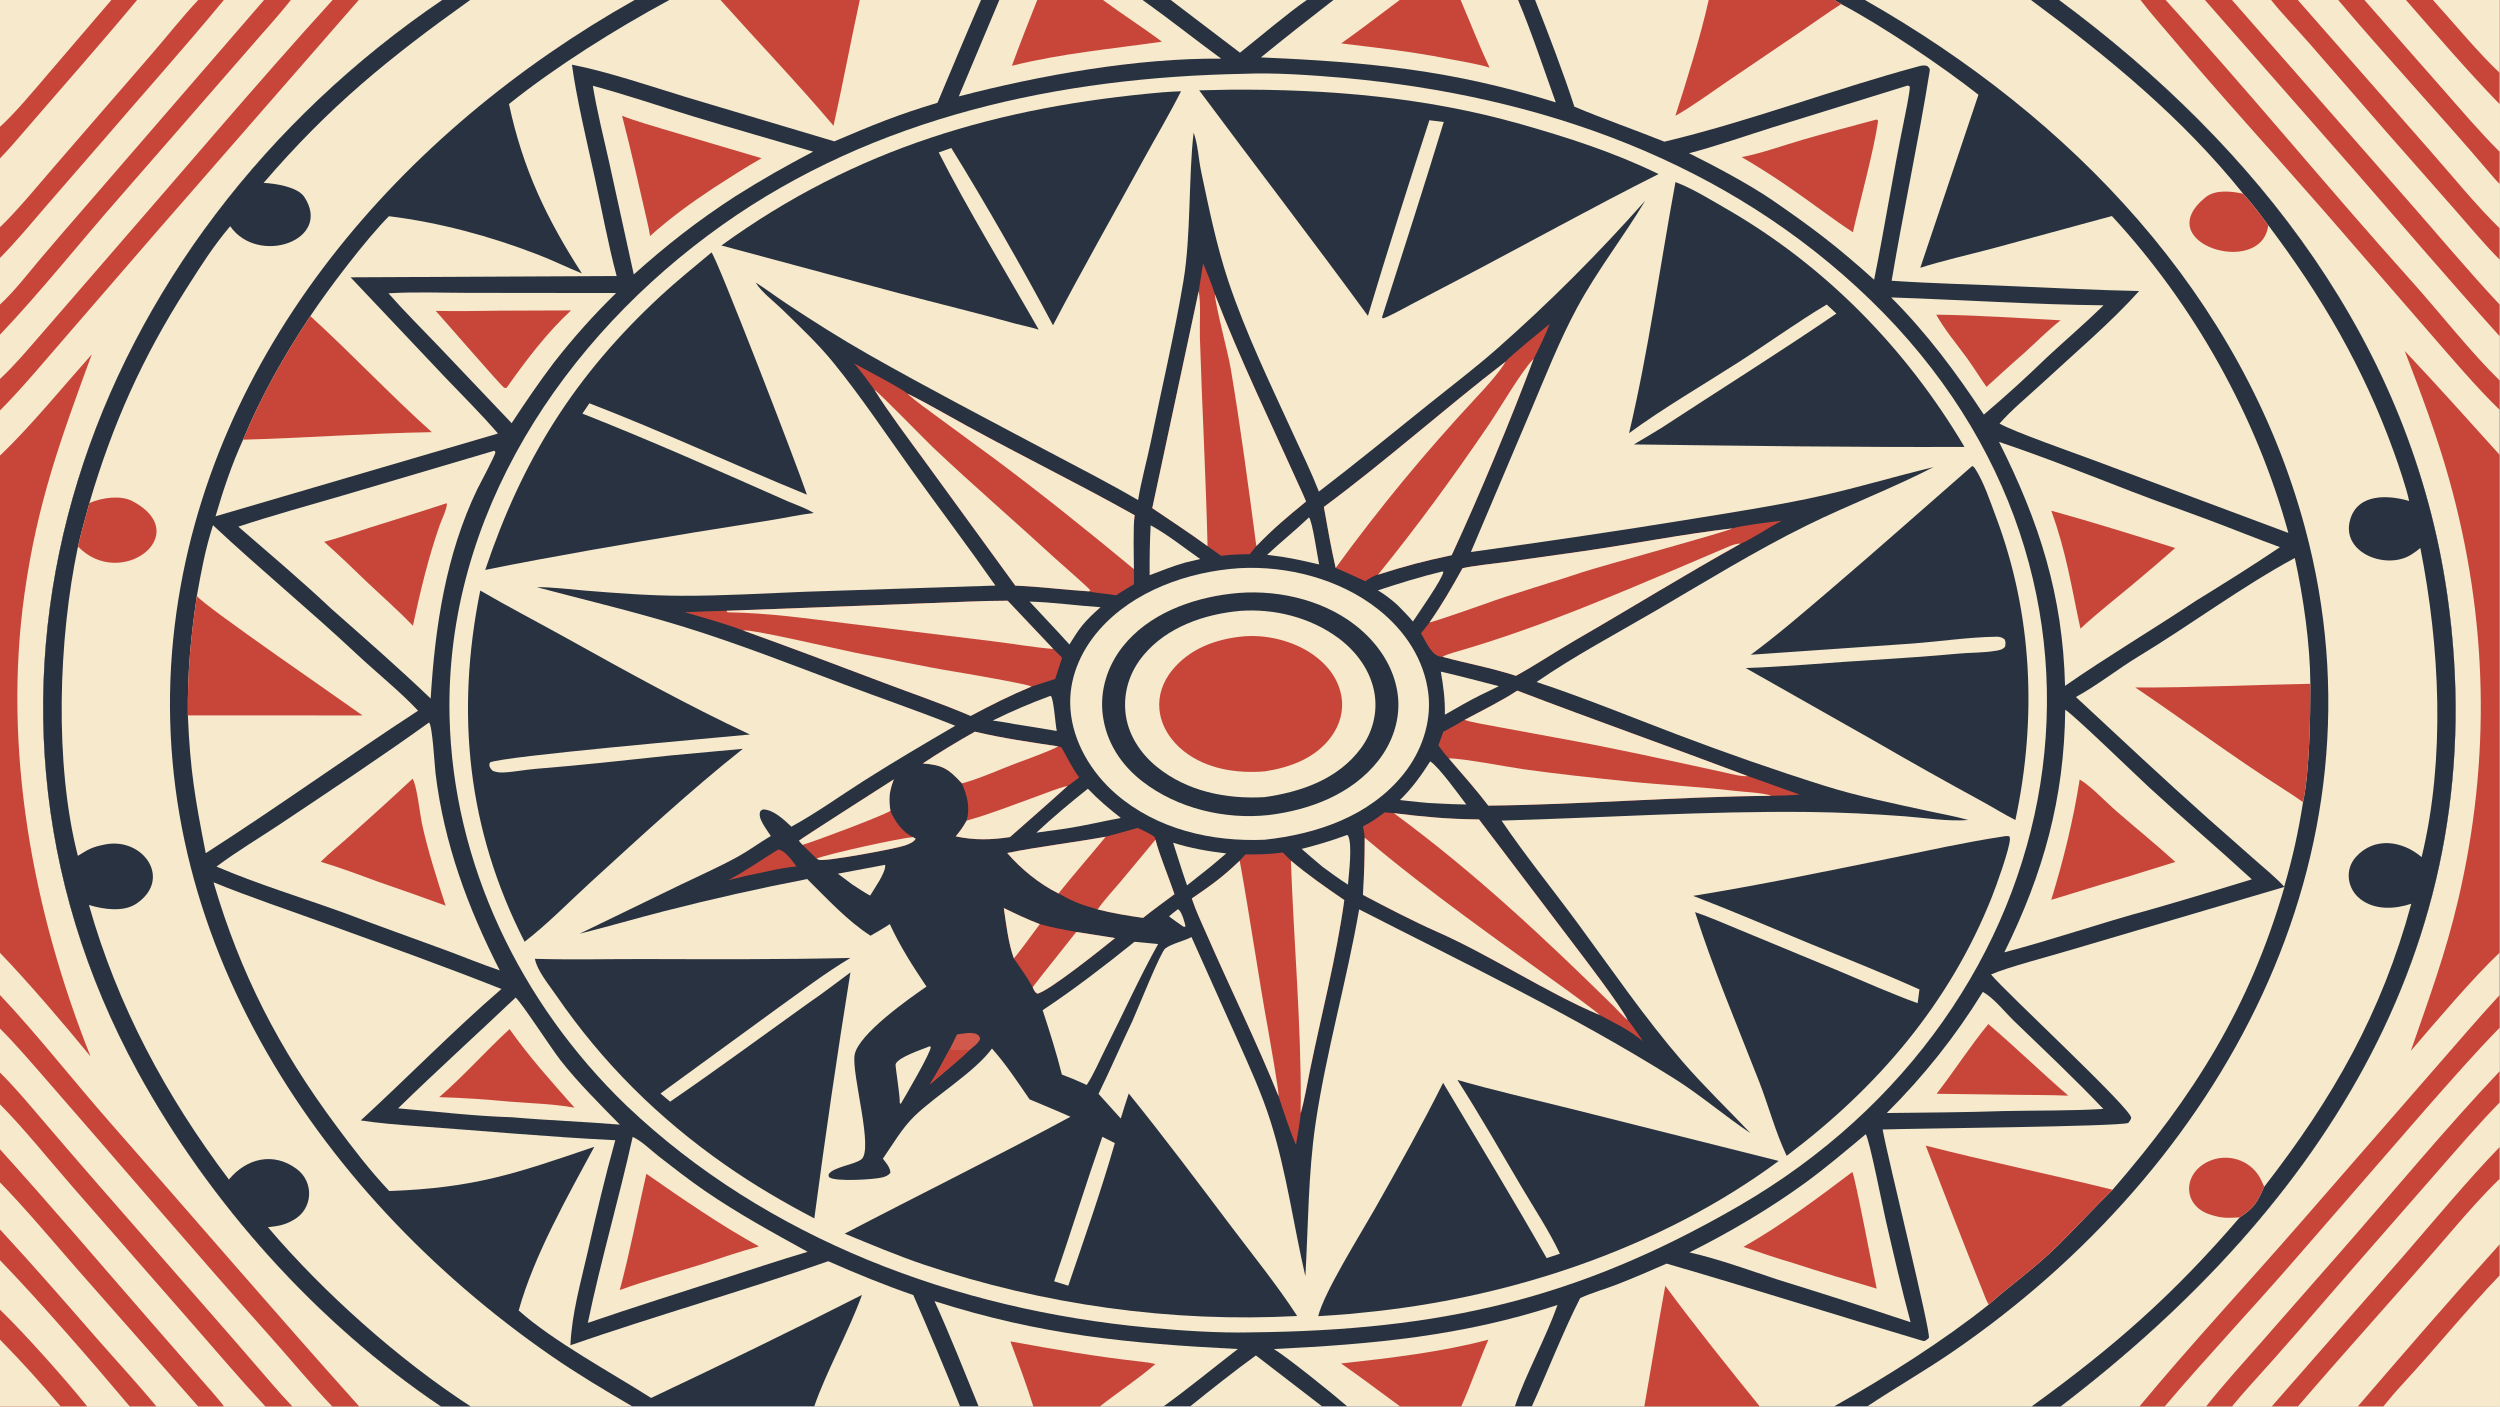 <?xml version="1.0" encoding="UTF-8"?> <svg xmlns="http://www.w3.org/2000/svg" xmlns:xlink="http://www.w3.org/1999/xlink" width="3839" height="2160" viewBox="0 0 3839 2160"><path fill="#293240" transform="matrix(2.109 0 0 2.109 6.10352e-05 0)" d="M0 0L81.093 0L99.808 0L144.33 0L162.986 0L192.256 0L211.778 0L242.158 0L261.223 0L322.074 0L342.33 0L462.064 0L487.342 0L524.597 0L626.014 0L714.315 0L727.62 0L755.232 0L803.1 0L831.945 0L852.43 0L951.5 0L970.893 0L1019.14 0L1063.5 0L1105.33 0L1117.73 0L1244.13 0L1335.58 0L1357.87 0L1478.78 0L1499.17 0L1558.54 0L1576.84 0L1605.43 0L1625.14 0L1653.61 0L1673.08 0L1702.48 0L1721.58 0L1751.81 0L1771.49 0L1820 0L1820 52.982L1820 75.809L1820 110.473L1820 133.953L1820 166.163L1820 188.976L1820 221.714L1820 244.769L1820 276.983L1820 298.364L1820 331.158L1820 693.685L1820 724.577L1820 748.343L1820 780.031L1820 802.783L1820 835.206L1820 858.391L1820 906.081L1820 928.673L1820 1024L1735.38 1024L1716.79 1024L1673.18 1024L1654.13 1024L1625.2 1024L1606.36 1024L1576.22 1024L1557.79 1024L1500.35 1024L1479.35 1024L1359.57 1024L1335.42 1024L1281.28 1024L1197.26 1024L1115.36 1024L1103.02 1024L1063.98 1024L1019.39 1024L980.955 1024L962.636 1024L866.61 1024L847.156 1024L800.874 1024L752.362 1024L712.516 1024L699.029 1024L592.857 1024L460.355 1024L342.626 1024L321.072 1024L261.505 1024L241.869 1024L212.8 1024L193.158 1024L163.055 1024L144.235 1024L113.824 1024L94.403 1024L63.471 1024L44.169 1024L0 1024L0 975.425L0 953.627L0 917.58L0 895.2L0 860.905L0 836.862L0 804.068L0 780.981L0 748.919L0 724.495L0 693.77L0 331.728L0 298.852L0 275.928L0 243.675L0 221.719L0 187.816L0 165.426L0 115.286L0 92.295L0 0Z"></path><path fill="#F6E9CC" transform="matrix(2.109 0 0 2.109 6.10352e-05 0)" d="M1499.17 0L1558.54 0L1576.84 0L1605.43 0L1625.14 0L1653.61 0L1673.08 0L1702.48 0L1721.58 0L1751.81 0L1771.49 0L1820 0L1820 52.982L1820 75.809L1820 110.473L1820 133.953L1820 166.163L1820 188.976L1820 221.714L1820 244.769L1820 276.983L1820 298.364L1820 331.158L1820 693.685L1820 724.577L1820 748.343L1820 780.031L1820 802.783L1820 835.206L1820 858.391L1820 906.081L1820 928.673L1820 1024L1735.38 1024L1716.79 1024L1673.18 1024L1654.13 1024L1625.2 1024L1606.36 1024L1576.22 1024L1557.79 1024L1500.35 1024C1691.92 877.913 1817.63 682.715 1781.93 433.341C1755.81 250.922 1644.06 107.217 1499.17 0Z"></path><path fill="#F6E9CC" transform="matrix(2.109 0 0 2.109 6.10352e-05 0)" d="M1576.84 0L1605.43 0L1625.14 0L1653.61 0L1673.08 0L1702.48 0L1721.58 0L1751.81 0L1771.49 0L1820 0L1820 52.982L1820 75.809L1820 110.473L1820 133.953L1820 166.163L1820 188.976L1820 221.714L1820 244.769L1820 276.983C1798.56 256.079 1776.08 227.178 1755.66 204.454C1695.5 137.498 1637.33 66.422 1576.84 0Z"></path><path fill="#F6E9CC" transform="matrix(2.109 0 0 2.109 6.10352e-05 0)" d="M1673.08 0L1702.48 0L1721.58 0L1751.81 0L1771.49 0L1820 0L1820 52.982L1820 75.809L1820 110.473L1820 133.953L1820 166.163C1804.01 150.82 1783.82 126.088 1768.78 109.025L1673.08 0Z"></path><path fill="#F6E9CC" transform="matrix(2.109 0 0 2.109 6.10352e-05 0)" d="M1721.58 0L1751.81 0L1771.49 0L1820 0L1820 52.982L1820 75.809L1820 110.473C1805.71 96.293 1791.08 79.06 1777.68 63.812L1721.58 0Z"></path><path fill="#C84639" transform="matrix(2.109 0 0 2.109 6.10352e-05 0)" d="M1751.81 0L1771.49 0L1820 0L1820 52.982L1820 75.809C1797.01 52.221 1773.64 24.961 1751.81 0Z"></path><path fill="#F6E9CC" transform="matrix(2.109 0 0 2.109 6.10352e-05 0)" d="M1771.49 0L1820 0L1820 52.982C1805.9 39.936 1785.28 15.292 1771.49 0Z"></path><path fill="#C84639" transform="matrix(2.109 0 0 2.109 6.10352e-05 0)" d="M1702.48 0L1721.58 0L1777.68 63.812C1791.08 79.06 1805.71 96.293 1820 110.473L1820 133.953C1816.87 130.786 1814.21 127.601 1811.33 124.217C1775.68 82.353 1737.95 42.001 1702.48 0Z"></path><path fill="#F6E9CC" transform="matrix(2.109 0 0 2.109 6.10352e-05 0)" d="M1625.14 0L1653.61 0L1673.08 0L1768.78 109.025C1783.82 126.088 1804.01 150.82 1820 166.163L1820 188.976L1820 221.714C1797.09 197.283 1775.92 171.811 1753.8 146.668L1625.14 0Z"></path><path fill="#C84639" transform="matrix(2.109 0 0 2.109 6.10352e-05 0)" d="M1653.61 0L1673.08 0L1768.78 109.025C1783.82 126.088 1804.01 150.82 1820 166.163L1820 188.976C1809.45 178.552 1798.27 165.007 1788.37 153.761L1737.47 95.935L1681.65 31.764C1672.56 21.385 1662.08 10.579 1653.61 0Z"></path><path fill="#C84639" transform="matrix(2.109 0 0 2.109 6.10352e-05 0)" d="M1605.43 0L1625.14 0L1753.8 146.668C1775.92 171.811 1797.09 197.283 1820 221.714L1820 244.769C1783.82 204.666 1748.67 163.425 1713.14 122.714L1605.43 0Z"></path><path fill="#F6E9CC" transform="matrix(2.109 0 0 2.109 6.10352e-05 0)" d="M1576.22 1024C1606.96 987.683 1641.56 951.194 1673.04 914.734L1767.7 805.799C1784.54 786.794 1802.24 766.416 1820 748.343L1820 780.031L1820 802.783L1820 835.206L1820 858.391L1820 906.081L1820 928.673L1820 1024L1735.38 1024L1716.79 1024L1673.18 1024L1654.13 1024L1625.2 1024L1606.36 1024L1576.22 1024Z"></path><path fill="#F6E9CC" transform="matrix(2.109 0 0 2.109 6.10352e-05 0)" d="M1820 858.391L1820 906.081L1820 928.673L1820 1024L1735.38 1024L1716.79 1024L1673.18 1024C1710.3 980.83 1748.89 938.522 1786 895.279C1796.63 882.898 1808.27 869.665 1820 858.391Z"></path><path fill="#F6E9CC" transform="matrix(2.109 0 0 2.109 6.10352e-05 0)" d="M1820 928.673L1820 1024L1735.38 1024C1739.78 1018.61 1744.37 1013.17 1749.1 1008.06C1773.11 982.088 1795.57 954.195 1820 928.673Z"></path><path fill="#C84639" transform="matrix(2.109 0 0 2.109 6.10352e-05 0)" d="M1716.79 1024C1751.03 984.248 1784.83 944.992 1820 906.081L1820 928.673C1795.57 954.195 1773.11 982.088 1749.1 1008.06C1744.37 1013.17 1739.78 1018.61 1735.38 1024L1716.79 1024Z"></path><path fill="#F6E9CC" transform="matrix(2.109 0 0 2.109 6.10352e-05 0)" d="M1625.2 1024C1629.34 1018.98 1633.55 1014.04 1637.92 1009.23C1662.43 982.285 1686.15 954.664 1709.98 927.118L1772.63 855.423C1787.73 838.192 1804.05 819.061 1820 802.783L1820 835.206L1820 858.391C1808.27 869.665 1796.63 882.898 1786 895.279C1748.89 938.522 1710.3 980.83 1673.18 1024L1654.13 1024L1625.2 1024Z"></path><path fill="#C84639" transform="matrix(2.109 0 0 2.109 6.10352e-05 0)" d="M1820 835.206L1820 858.391C1808.27 869.665 1796.63 882.898 1786 895.279C1748.89 938.522 1710.3 980.83 1673.18 1024L1654.13 1024L1750.62 913.755C1772.27 888.765 1797.16 858.82 1820 835.206Z"></path><path fill="#C84639" transform="matrix(2.109 0 0 2.109 6.10352e-05 0)" d="M1820 780.031L1820 802.783C1804.05 819.061 1787.73 838.192 1772.63 855.423L1709.98 927.118C1686.15 954.664 1662.43 982.285 1637.92 1009.23C1633.55 1014.04 1629.34 1018.98 1625.2 1024L1606.36 1024C1618.06 1009.06 1633.96 991.51 1646.63 977.117L1704.43 911.231C1741.67 868.731 1781.35 820.768 1820 780.031Z"></path><path fill="#C84639" transform="matrix(2.109 0 0 2.109 6.10352e-05 0)" d="M1750.92 255.513C1773.83 279.703 1797.65 306.376 1820 331.158L1820 693.685C1801 711.523 1772.79 744.794 1755.36 765.193C1768.6 726.874 1780.32 695.572 1789.71 655.741C1813.9 553.131 1811.59 450.173 1783.17 348.681C1774.15 316.472 1762.84 286.604 1750.92 255.513Z"></path><path fill="#C84639" transform="matrix(2.109 0 0 2.109 6.10352e-05 0)" d="M1557.79 1024C1595.87 978.143 1636.14 934.983 1675.1 890.23L1773.84 776.877C1789.4 759.161 1803.89 741.962 1820 724.577L1820 748.343C1802.24 766.416 1784.54 786.794 1767.7 805.799L1673.04 914.734C1641.56 951.194 1606.96 987.683 1576.22 1024L1557.79 1024Z"></path><path fill="#C84639" transform="matrix(2.109 0 0 2.109 6.10352e-05 0)" d="M1558.54 0L1576.84 0C1637.33 66.422 1695.5 137.498 1755.66 204.454C1776.08 227.178 1798.56 256.079 1820 276.983L1820 298.364C1803.39 282.457 1783.31 258.708 1768.02 241.126L1692.48 154.018C1654.9 110.996 1616.23 68.88 1579.45 25.146C1572.42 16.789 1565.13 8.721 1558.54 0Z"></path><path fill="#F6E9CC" transform="matrix(2.109 0 0 2.109 6.10352e-05 0)" d="M0 0L81.093 0L99.808 0L144.33 0L162.986 0L192.256 0L211.778 0L242.158 0L261.223 0L322.074 0C64.599 174.762 -54.2 497.905 100.374 780.476C152.504 875.773 230.733 963.334 321.072 1024L261.505 1024L241.869 1024L212.8 1024L193.158 1024L163.055 1024L144.235 1024L113.824 1024L94.403 1024L63.471 1024L44.169 1024L0 1024L0 975.425L0 953.627L0 917.58L0 895.2L0 860.905L0 836.862L0 804.068L0 780.981L0 748.919L0 724.495L0 693.77L0 331.728L0 298.852L0 275.928L0 243.675L0 221.719L0 187.816L0 165.426L0 115.286L0 92.295L0 0Z"></path><path fill="#F6E9CC" transform="matrix(2.109 0 0 2.109 6.10352e-05 0)" d="M0 0L81.093 0L99.808 0L144.33 0L162.986 0L192.256 0L211.778 0L242.158 0C185.923 61.864 130.134 128.128 75.009 191.391L29.606 243.774C19.531 255.283 11.229 265.379 0 275.928L0 243.675L0 221.719L0 187.816L0 165.426L0 115.286L0 92.295L0 0Z"></path><path fill="#F6E9CC" transform="matrix(2.109 0 0 2.109 6.10352e-05 0)" d="M0 0L81.093 0L99.808 0L144.33 0C133.222 11.741 121.303 26.829 110.465 39.376L40.502 120.136C28.587 133.904 12.801 153.19 0 165.426L0 115.286L0 92.295L0 0Z"></path><path fill="#F6E9CC" transform="matrix(2.109 0 0 2.109 6.10352e-05 0)" d="M0 0L81.093 0L33.774 55.273C24.57 66.029 10.475 82.948 0 92.295L0 0Z"></path><path fill="#C84639" transform="matrix(2.109 0 0 2.109 6.10352e-05 0)" d="M81.093 0L99.808 0C71.309 34.258 41.555 67.755 12.494 101.548C8.453 106.247 4.337 110.858 0 115.286L0 92.295C10.475 82.948 24.57 66.029 33.774 55.273L81.093 0Z"></path><path fill="#F6E9CC" transform="matrix(2.109 0 0 2.109 6.10352e-05 0)" d="M144.33 0L162.986 0L192.256 0L59.992 152.911C49.757 164.687 39.619 176.373 29.553 188.292C20.433 199.092 10.311 212.305 0 221.719L0 187.816L0 165.426C12.801 153.19 28.587 133.904 40.502 120.136L110.465 39.376C121.303 26.829 133.222 11.741 144.33 0Z"></path><path fill="#C84639" transform="matrix(2.109 0 0 2.109 6.10352e-05 0)" d="M144.33 0L162.986 0C133.223 35.927 102.95 69.769 72.713 104.971L34.37 149.151C23.737 161.506 11.456 176.26 0 187.816L0 165.426C12.801 153.19 28.587 133.904 40.502 120.136L110.465 39.376C121.303 26.829 133.222 11.741 144.33 0Z"></path><path fill="#C84639" transform="matrix(2.109 0 0 2.109 6.10352e-05 0)" d="M192.256 0L211.778 0C201.685 12.773 189.901 25.418 179.26 37.87L87.402 143.268C58.638 175.931 29.963 212.195 0 243.675L0 221.719C10.311 212.305 20.433 199.092 29.553 188.292C39.619 176.373 49.757 164.687 59.992 152.911L192.256 0Z"></path><path fill="#F6E9CC" transform="matrix(2.109 0 0 2.109 6.10352e-05 0)" d="M0 748.919C11.581 760.518 22.273 773.057 33.062 785.391C87.608 847.749 141.172 911.034 196.4 972.783C211.483 989.647 226.232 1007.72 241.869 1024L212.8 1024L193.158 1024L163.055 1024L144.235 1024L113.824 1024L94.403 1024L63.471 1024L44.169 1024L0 1024L0 975.425L0 953.627L0 917.58L0 895.2L0 860.905L0 836.862L0 804.068L0 780.981L0 748.919Z"></path><path fill="#F6E9CC" transform="matrix(2.109 0 0 2.109 6.10352e-05 0)" d="M0 860.905C18.911 880.313 38.137 903.427 56.153 924.004L144.235 1024L113.824 1024L94.403 1024L63.471 1024L44.169 1024L0 1024L0 975.425L0 953.627L0 917.58L0 895.2L0 860.905Z"></path><path fill="#F6E9CC" transform="matrix(2.109 0 0 2.109 6.10352e-05 0)" d="M0 917.58C28.718 947.284 67.787 992.323 94.403 1024L63.471 1024L44.169 1024L0 1024L0 975.425L0 953.627L0 917.58Z"></path><path fill="#C84639" transform="matrix(2.109 0 0 2.109 6.10352e-05 0)" d="M0 953.627C17.135 970.014 48.823 1005.61 63.471 1024L44.169 1024L0 1024L0 975.425L0 953.627Z"></path><path fill="#F6E9CC" transform="matrix(2.109 0 0 2.109 6.10352e-05 0)" d="M0 975.425C16.755 992.509 28.656 1005.75 44.169 1024L0 1024L0 975.425Z"></path><path fill="#C84639" transform="matrix(2.109 0 0 2.109 6.10352e-05 0)" d="M0 895.2C24.1 921.213 47.44 948.117 70.779 974.829C85.011 991.119 100.148 1007.4 113.824 1024L94.403 1024C67.787 992.323 28.718 947.284 0 917.58L0 895.2Z"></path><path fill="#F6E9CC" transform="matrix(2.109 0 0 2.109 6.10352e-05 0)" d="M0 804.068C17.786 822.022 35.816 844.689 52.723 864.02L140.46 964.356C157.788 984.159 175.311 1004.81 193.158 1024L163.055 1024L144.235 1024L56.153 924.004C38.137 903.427 18.911 880.313 0 860.905L0 836.862L0 804.068Z"></path><path fill="#C84639" transform="matrix(2.109 0 0 2.109 6.10352e-05 0)" d="M0 836.862C35.653 876.174 72.537 919.66 107.667 959.945L146.188 1004.11C150.444 1009.05 159.835 1019.39 163.055 1024L144.235 1024L56.153 924.004C38.137 903.427 18.911 880.313 0 860.905L0 836.862Z"></path><path fill="#C84639" transform="matrix(2.109 0 0 2.109 6.10352e-05 0)" d="M0 780.981C10.198 790.964 20.191 802.9 29.498 813.816C84.892 878.782 141.899 942.318 197.547 1007.07C202.485 1012.81 207.583 1018.52 212.8 1024L193.158 1024C175.311 1004.81 157.788 984.159 140.46 964.356L52.723 864.02C35.816 844.689 17.786 822.022 0 804.068L0 780.981Z"></path><path fill="#C84639" transform="matrix(2.109 0 0 2.109 6.10352e-05 0)" d="M0 331.728C21.348 311.48 46.776 280.544 66.802 258.045C44.069 320.095 27.211 365.927 17.866 432.121C1.856 545.531 23.848 663.586 65.937 769.257C46.485 745.499 21.304 715.967 0 693.77L0 331.728Z"></path><path fill="#C84639" transform="matrix(2.109 0 0 2.109 6.10352e-05 0)" d="M0 724.495C26.794 752.83 54.113 787.767 80.132 817.328C140.597 886.024 200.422 955.89 261.505 1024L241.869 1024C226.232 1007.72 211.483 989.647 196.4 972.783C141.172 911.034 87.608 847.749 33.062 785.391C22.273 773.057 11.581 760.518 0 748.919L0 724.495Z"></path><path fill="#C84639" transform="matrix(2.109 0 0 2.109 6.10352e-05 0)" d="M242.158 0L261.223 0L114.189 168.572L47.445 245.695C32.564 262.841 15.893 282.898 0 298.852L0 275.928C11.229 265.379 19.531 255.283 29.606 243.774L75.009 191.391C130.134 128.128 185.923 61.864 242.158 0Z"></path><path fill="#F6E9CC" transform="matrix(2.109 0 0 2.109 6.10352e-05 0)" d="M322.074 0L342.33 0L462.064 0C292.614 95.34 151.723 255.767 127.29 454.824C100.644 671.914 227.86 866.917 400.655 986.76C420.237 1000.34 439.763 1011.94 460.355 1024L342.626 1024L321.072 1024C230.733 963.334 152.504 875.773 100.374 780.476C-54.2 497.905 64.599 174.762 322.074 0Z"></path><path fill="#293240" transform="matrix(2.109 0 0 2.109 6.10352e-05 0)" d="M322.074 0L342.33 0C283.038 42.359 240.113 77.103 191.945 133.169C200.683 133.586 216.759 136.103 221.587 143.437C242.333 174.955 188.048 193.9 167.579 164.711C154.762 179.994 146.536 193.18 135.987 209.716C103.495 260.649 82.057 308.636 65.079 366.264C62.412 376.237 58.95 387.986 56.778 397.927C42.553 465.304 39.446 555.933 56.69 623.173C64.469 618.363 66.742 616.787 76.533 614.858C104.209 609.406 125.758 639.999 99.349 657.948C90.175 664.183 75.662 662.28 64.746 658.917C85.566 732.433 120.86 798.102 166.673 858.838C179.37 843.485 198.882 838.485 215.93 851.067C229.091 860.78 227.89 880.616 213.486 888.393C206.821 892.219 202.363 892.659 195.075 893.561C235.482 941.094 290.16 989.944 342.626 1024L321.072 1024C230.733 963.334 152.504 875.773 100.374 780.476C-54.2 497.905 64.599 174.762 322.074 0Z"></path><path fill="#C84639" transform="matrix(2.109 0 0 2.109 6.10352e-05 0)" d="M65.079 366.264C74.205 362.304 87.824 360.314 96.518 364.928C142.034 389.085 87.766 430.166 56.778 397.927C58.95 387.986 62.412 376.237 65.079 366.264Z"></path><path fill="#F6E9CC" transform="matrix(2.109 0 0 2.109 6.10352e-05 0)" d="M1357.87 0L1478.78 0L1499.17 0C1644.06 107.217 1755.81 250.922 1781.93 433.341C1817.63 682.715 1691.92 877.913 1500.35 1024L1479.35 1024L1359.57 1024C1380.01 1010.44 1401.16 998.345 1421.54 984.388C1616.93 850.576 1742.68 623.495 1678.31 384.277C1632.8 215.11 1507.92 85.276 1357.87 0Z"></path><path fill="#293240" transform="matrix(2.109 0 0 2.109 6.10352e-05 0)" d="M1478.78 0L1499.17 0C1644.06 107.217 1755.81 250.922 1781.93 433.341C1817.63 682.715 1691.92 877.913 1500.35 1024L1479.35 1024C1539.79 980.241 1582.28 942.815 1630.8 886.399C1641.67 879.153 1643.29 875.797 1648.6 864.127C1698.68 799.631 1734.12 737.73 1755.71 658.036C1743.61 662.022 1729.27 662.88 1718.55 654.601C1709.05 647.139 1707.08 633.335 1715.25 624.109C1728.66 608.98 1749.15 612.058 1763.23 624.078C1780.63 552.299 1776.5 470.725 1762.29 398.988C1760.39 400.546 1758.73 401.88 1756.44 403.323C1738.59 415.621 1704.33 403.024 1711.14 378.564C1716.62 358.889 1739.32 360.386 1754.13 364.766C1752.34 355.936 1746.18 337.844 1742.98 328.99C1720.85 267.65 1690.55 215.742 1651.54 163.976C1644.81 154.996 1640.96 149.511 1633.3 141.057C1588.83 85.636 1535.48 41.925 1478.78 0Z"></path><path fill="#C84639" transform="matrix(2.109 0 0 2.109 6.10352e-05 0)" d="M1651.54 163.976C1647.05 202.613 1563.92 177.216 1606.1 143.49C1613.18 137.825 1625.1 139.281 1633.3 141.057C1640.96 149.511 1644.81 154.996 1651.54 163.976Z"></path><path fill="#C84639" transform="matrix(2.109 0 0 2.109 6.10352e-05 0)" d="M1630.8 886.399C1622.01 886.847 1618.1 887.21 1609.35 884.387C1588.99 877.981 1589.1 854.65 1607.7 845.796C1621.27 839.333 1637.81 844.125 1645.37 857.239C1646.54 859.272 1647.66 861.991 1648.6 864.127C1643.29 875.797 1641.67 879.153 1630.8 886.399Z"></path><path fill="#F6E9CC" transform="matrix(2.109 0 0 2.109 6.10352e-05 0)" d="M1449.69 709.523C1460.71 704.527 1494.89 695.566 1508.01 691.583L1663.35 645.764C1638.09 733.236 1597.49 797.934 1538.22 866.276C1524.53 879.691 1511.79 893.699 1497.97 907.311C1481.97 923.073 1464.11 935.617 1448 949.908C1415.42 976.077 1371.91 1003.55 1335.42 1024L1281.28 1024L1197.26 1024L1115.36 1024C1126.67 999.052 1138.23 969.256 1150.53 945.195C1158.52 941.417 1169.06 938.48 1177.5 935.175C1189.7 930.392 1201.47 925.332 1213.47 920.066C1276 938.143 1337.64 957.842 1399.99 976.301C1401.76 976.825 1403.28 975.178 1404.45 974.173C1406.06 970.013 1374.09 841.646 1370.78 822.395C1392.93 821.619 1543.89 820.305 1549.68 817.602C1550.43 816.549 1551.53 815.26 1551.75 813.973C1552.78 808.051 1460.26 722.431 1449.69 709.523Z"></path><path fill="#C84639" transform="matrix(2.109 0 0 2.109 6.10352e-05 0)" d="M1402.15 834.167C1446.36 845.512 1493.35 855.182 1538.22 866.276C1524.53 879.691 1511.79 893.699 1497.97 907.311C1481.97 923.073 1464.11 935.617 1448 949.908C1446.06 946.615 1445.04 943.474 1443.62 939.951C1429.46 904.82 1415.85 869.481 1402.15 834.167Z"></path><path fill="#C84639" transform="matrix(2.109 0 0 2.109 6.10352e-05 0)" d="M1212.52 936.206C1232.71 963.788 1259.79 997.468 1281.28 1024L1197.26 1024C1202.4 994.997 1207.2 965.049 1212.52 936.206Z"></path><path fill="#F6E9CC" transform="matrix(2.109 0 0 2.109 6.10352e-05 0)" d="M487.342 0L524.597 0L626.014 0L714.315 0C703.508 24.803 693.087 49.907 682.588 74.857C653.304 83.58 635.275 91.109 607.481 102.924L499.87 70.808C474.596 63.069 441.886 51.991 416.442 47.094C419.598 70.541 427.079 102.247 432.289 125.725C437.458 149.02 442.887 178.384 448.986 200.962L255.268 201.926L324.134 274.771C336.538 287.782 351.012 302.133 362.566 315.656L156.94 375.915C162.43 357.062 168.814 338.005 177.009 320.145C189.552 289.408 207.502 257.706 225.96 230.141C238.775 210.787 266.811 173.764 283.213 157.425C320.112 162.022 356.843 171.935 391.514 185.331C402.453 189.558 412.841 194.648 423.705 199.106C397.924 159.198 380.631 122.789 370.59 75.737C405.027 48.182 448.593 20.908 487.342 0Z"></path><path fill="#C84639" transform="matrix(2.109 0 0 2.109 6.10352e-05 0)" d="M225.96 230.141C255.859 257.387 284.569 287.988 314.407 314.657C268.035 315.436 222.713 318.931 177.009 320.145C189.552 289.408 207.502 257.706 225.96 230.141Z"></path><path fill="#C84639" transform="matrix(2.109 0 0 2.109 6.10352e-05 0)" d="M524.597 0L626.014 0C619.413 30.36 613.73 60.859 606.909 91.58C581.051 60.983 551.506 30.091 524.597 0Z"></path><path fill="#F6E9CC" transform="matrix(2.109 0 0 2.109 6.10352e-05 0)" d="M1117.73 0L1244.13 0L1335.58 0L1340.62 2.99C1370.85 19.044 1413.87 47.994 1440.54 68.988L1398.19 194.974C1413.09 190.15 1434.47 185.244 1450.16 181.082L1537.69 157.294C1597.49 221.952 1642.92 303.032 1666.19 388.026L1523.6 334.762C1510.25 329.798 1466.13 314.294 1455.9 308.432C1464.14 298.804 1477.97 287.382 1487.58 278.461C1510.62 257.076 1536.56 235.221 1557.54 211.904C1527.33 211.255 1497.21 209.812 1467.03 208.437C1437.33 207.083 1406.96 206.452 1377.33 204.418C1385.84 153.987 1396.84 102.797 1404.95 52.329C1405.36 49.739 1404.94 49.846 1403.38 48.134C1400.87 47.157 1398.61 47.867 1396.05 48.557C1334.68 65.118 1273.66 88.465 1211.87 103.157C1190.55 94.608 1166.87 86.355 1146.33 77.672C1138.27 52.779 1127.39 24.462 1117.73 0Z"></path><path fill="#C84639" transform="matrix(2.109 0 0 2.109 6.10352e-05 0)" d="M1244.13 0L1335.58 0L1340.62 2.99C1331.65 8.57 1320.71 16.548 1311.74 22.633L1257.02 59.735C1246.28 67.102 1230.83 78.325 1219.85 84.332C1227.78 60.057 1238.67 24.855 1244.13 0Z"></path><path fill="#F6E9CC" transform="matrix(2.109 0 0 2.109 6.10352e-05 0)" d="M155.457 642.424C182.884 653.611 210.816 662.863 238.633 672.994C280.734 688.329 323.464 703.564 365.085 720.106C331.187 749.337 296.298 784.925 262.674 815.796C275.554 817.822 289.886 818.956 302.932 819.888C351.1 823.331 399.798 827.899 448.002 830.216C440.519 857.075 434.139 884.176 427.956 911.36C422.797 934.039 416.38 956.188 415.312 979.495C477.224 958.045 541.373 939.901 603.056 918.319C622.333 926.816 644.983 936.147 664.988 942.943C676.408 969.188 688.293 997.431 699.029 1024L592.857 1024C601.26 999.52 618.026 969.41 627.614 942.857C576.903 968.631 525.525 993.585 474.085 1017.87C445.902 999.927 402.186 976.246 377.676 954.182C388.705 914.359 413.146 871.297 432.729 834.993C375.206 854.631 345.36 864.966 283.434 867.217C268.782 851.64 257.342 836.57 244.637 819.477C203.189 763.716 174.968 708.981 155.457 642.424Z"></path><path fill="#F6E9CC" transform="matrix(2.109 0 0 2.109 6.10352e-05 0)" d="M680.436 947.385C757.77 972.093 821.818 978.248 901.291 982.25C884.431 995.199 864.112 1011.93 847.156 1024L800.874 1024L752.362 1024L712.516 1024C702.77 1000.08 691.116 970.699 680.436 947.385Z"></path><path fill="#C84639" transform="matrix(2.109 0 0 2.109 6.10352e-05 0)" d="M735.7 976.688C767.357 982.517 798.652 987.871 830.671 991.424C834.212 991.817 837.787 992.292 841.242 993.171C829.748 1003.31 813.311 1014.18 800.874 1024L752.362 1024C747.266 1007.76 741.62 992.62 735.7 976.688Z"></path><path fill="#F6E9CC" transform="matrix(2.109 0 0 2.109 6.10352e-05 0)" d="M970.893 0L1019.14 0L1063.5 0L1105.33 0C1114.59 21.758 1124.67 51.997 1132.78 74.532C1056.49 50.871 996.992 45.263 918.099 41.78C935.698 27.477 952.936 13.851 970.893 0Z"></path><path fill="#C84639" transform="matrix(2.109 0 0 2.109 6.10352e-05 0)" d="M1019.14 0L1063.5 0C1070.67 16.61 1076.75 32.772 1084.62 49.247C1075.31 46.327 1062.49 44.457 1052.84 42.526C1027.42 37.44 1002.2 34.771 976.522 31.611C990.688 21.593 1005.18 10.42 1019.14 0Z"></path><path fill="#F6E9CC" transform="matrix(2.109 0 0 2.109 6.10352e-05 0)" d="M927.59 982.263C999.465 978.749 1064.75 972.879 1134.07 950.17C1125.29 974.933 1110.73 1000.92 1103.02 1024L1063.98 1024L1019.39 1024L980.955 1024C970.352 1014.81 938.912 989.473 927.59 982.263Z"></path><path fill="#C84639" transform="matrix(2.109 0 0 2.109 6.10352e-05 0)" d="M976.444 992.76C1011.43 988.897 1049.66 984.498 1083.71 975.405C1076.77 991.396 1070.82 1008.74 1063.98 1024L1019.39 1024C1005.4 1013.86 990.504 1002.44 976.444 992.76Z"></path><path fill="#F6E9CC" transform="matrix(2.109 0 0 2.109 6.10352e-05 0)" d="M727.62 0L755.232 0L803.1 0L831.945 0C851.177 13.675 869.986 28.679 889.128 42.7C827.822 42.158 757.17 54.794 698.106 70.196L727.62 0Z"></path><path fill="#C84639" transform="matrix(2.109 0 0 2.109 6.10352e-05 0)" d="M755.232 0L803.1 0C817.194 10.456 832.106 19.97 846.04 30.346C809.832 35.559 772.449 38.917 736.789 47.905C742.701 31.776 748.878 15.957 755.232 0Z"></path><path fill="#F6E9CC" transform="matrix(2.109 0 0 2.109 6.10352e-05 0)" d="M852.43 0L951.5 0C938.583 8.808 915.64 28.208 902.846 38.364L852.43 0Z"></path><path fill="#F6E9CC" transform="matrix(2.109 0 0 2.109 6.10352e-05 0)" d="M914.445 986.921L962.636 1024L866.61 1024C881.265 1012.16 899.157 997.974 914.445 986.921Z"></path><path fill="#F6E9CC" transform="matrix(2.109 0 0 2.109 6.10352e-05 0)" d="M905.521 53.746C928.868 52.729 955.635 54.782 978.93 56.757C1122.04 69.897 1257.55 117.437 1361.69 218.225C1572.44 422.183 1513.18 735.201 1265.99 878.142C1147.74 946.523 1047.97 968.626 911.555 970.112L910.862 970.13C886.917 970.682 859.634 968.835 835.611 966.587C696.206 953.545 558.336 902.372 455.881 804.762C379.02 730.612 329.705 628.885 327.317 521.528C324.068 375.503 409.991 246.005 526.007 163.715C636.804 85.126 771.448 56.241 905.521 53.746Z"></path><path fill="#293240" transform="matrix(2.109 0 0 2.109 6.10352e-05 0)" d="M869.086 96.564C872.248 104.877 872.656 115.846 874.533 124.694C880.197 151.392 885.676 178.567 894.31 204.489C906.959 242.464 925.047 279.755 941.693 316.132C948.031 329.982 954.775 343.742 960.309 357.935C987.11 337.397 1013.32 316.014 1039.62 294.844C1056.29 281.425 1073.6 268.348 1089.66 254.219C1127.97 220.52 1164.05 184.289 1197.89 146.135C1182.06 172.589 1162.8 197.084 1148.21 224.24C1135.17 248.523 1125.36 273.755 1114.62 299.059L1070.98 401.931C1125.12 394.385 1179.25 386.478 1233.2 377.657C1260.94 373.122 1288.92 368.81 1316.44 363.096C1347.19 356.712 1377.26 347.438 1407.8 340.125C1377.89 355.557 1346.05 367.543 1315.82 382.431C1277.74 401.178 1241.5 423.662 1204.87 445.046C1176.04 461.879 1146.31 477.59 1118.81 496.586C1153.17 507.942 1186.94 521.804 1220.76 534.661C1256.44 548.22 1292.4 560.803 1328.8 572.247C1352.99 579.851 1378.91 585.018 1403.68 590.466C1413.47 592.618 1423.5 594.289 1433.13 597.06C1418.29 598.264 1401.74 595.468 1386.85 594.36C1363.58 592.627 1340.14 591.456 1316.8 591.213C1242.33 590.438 1167.74 595.377 1093.3 597.49C1110.91 623.416 1130.68 647.665 1149.22 672.893C1173.83 706.37 1197.69 741.233 1224.85 772.688C1240.52 790.84 1258.09 807.71 1274.61 825.132C1255.68 812.511 1238.24 797.36 1218.99 785.282C1145.36 739.086 1066.89 701.648 989.624 662.129C980.598 714.258 965.642 765.718 957.9 817.876C952.445 854.631 952.612 892.281 950.463 929.335C941.751 891.648 936.794 853.545 925.114 816.521C918.736 796.303 909.806 776.796 901.196 757.445L867.548 682.292C861.974 685.247 853.343 686.974 848.456 690.579C845.053 693.088 828.114 735.458 824.639 743.177C816.195 760.855 808.471 778.86 799.86 796.464L816.05 814.427C817.84 808.306 819.893 802.253 821.864 796.188C847.663 828.049 872.444 861.192 897.151 893.922C913.18 915.156 929.992 935.877 944.503 958.204C853.31 963.146 759.488 950.106 672.989 920.885C653.323 914.242 634.205 906.148 615.025 898.239C669.672 869.695 725.164 842.401 779.409 813.139C769.596 808.699 759.561 804.656 749.643 800.452C740.951 787.812 732.495 774.931 722.278 763.452C709.771 780.542 681.573 797.367 665.738 812.769C656.702 821.558 650.014 833.332 642.83 843.65C645.138 846.682 648.167 849.967 648.304 853.845C646.706 856.075 644.591 856.741 642.052 857.376C636.342 858.805 608.424 860.567 603.931 857.268C603.166 856.707 603.407 855.874 603.35 855.011C606.596 849.763 621.445 848.226 626.993 844.299C636.533 837.545 619.825 781.824 622.272 768.021C624.938 752.979 662.248 726.817 674.583 718.355C664.665 703.593 655.324 689.047 647.879 672.833C643.363 675.906 638.575 678.571 633.857 681.317C616.972 670.507 602.015 654.102 587.716 640.036C552.75 646.797 517.951 654.664 483.443 663.483C462.91 668.73 442.611 674.757 422.026 679.85L495.506 644.211C509.381 637.513 523.747 631.188 537.237 623.762C545.49 619.219 553.085 613.469 561.24 608.688C559.691 606.428 558.129 604.163 556.681 601.836C554.971 599.087 552.326 594.666 553.383 591.307C553.8 589.98 554.485 589.958 555.631 589.349C563.188 589.454 570.97 596.972 576.232 601.908C594.292 592.045 611.067 579.93 628.409 568.877C650.466 554.82 672.944 541.632 695.525 528.443C668.851 517.778 641.469 508.411 614.556 498.293C576.079 483.828 537.562 468.696 498.274 456.547C462.754 445.563 426.719 437.065 390.81 427.531C402.607 427.463 414.788 429.127 426.571 430.071C449.632 431.918 472.694 433.713 495.842 433.796C526.092 433.904 556.305 432.041 586.521 430.85L724.776 426.364C704.818 397.844 683.734 370.005 663.453 341.697C644.905 315.807 626.909 288.759 606.814 264.056C595.564 250.226 582.295 237.772 569.547 225.329C563.786 219.707 554.18 212.46 550.186 205.704C557.988 210.56 565.328 216.224 573.008 221.293C592.448 234.122 612.257 246.681 632.513 258.188C675.65 282.691 719.752 305.629 763.565 328.896C785.366 340.473 807.365 351.646 828.672 364.127C830.797 350.646 835.185 335.121 837.969 321.427C845.793 282.941 855.235 243.19 861.688 204.539C867.252 171.213 865.296 129.566 869.086 96.564Z"></path><path fill="#F6E9CC" transform="matrix(2.109 0 0 2.109 6.10352e-05 0)" d="M902.018 413.718C937.185 411.673 975.482 421.571 1003.34 443.557C1022.88 458.974 1037.18 480.3 1040.05 505.388C1042.42 526.121 1034.94 547.354 1022.04 563.481C997.34 594.357 958.698 607.339 920.729 611.433C882.142 613.055 842.469 603.93 812.649 578.2C794.681 562.696 781.114 540.212 779.398 516.221C777.872 494.881 786.309 474.854 800.159 458.895C825.034 430.232 865.054 416.228 902.018 413.718Z"></path><path fill="#293240" transform="matrix(2.109 0 0 2.109 6.10352e-05 0)" d="M895.956 432.335C926.957 428.489 961.833 435.781 986.732 455.143C1002.99 467.787 1015.36 485.582 1017.81 506.378C1019.82 523.412 1014.04 540.536 1003.53 553.896C984.358 578.286 953.664 589.815 923.769 593.451C891.944 596.934 857.108 588.656 831.64 568.843C816.099 556.753 805.374 540.23 802.922 520.413C800.709 502.526 806.405 484.828 817.479 470.804C836.165 447.138 866.91 435.816 895.956 432.335Z"></path><path fill="#F6E9CC" transform="matrix(2.109 0 0 2.109 6.10352e-05 0)" d="M902.895 444.802C927.717 442.97 953.865 449.509 974.061 464.266C987.639 474.186 998.409 488.769 1000.94 505.687C1003.01 519.529 999.229 533.564 990.942 544.776C974.231 567.383 947.441 576.596 920.709 580.408C892.866 581.968 864.432 576.299 842.339 558.356C830.057 548.382 820.896 534.3 819.423 518.288C818.01 502.93 822.906 488.655 832.737 476.897C849.801 456.485 877.138 447.106 902.895 444.802Z"></path><path fill="#C84639" transform="matrix(2.109 0 0 2.109 6.10352e-05 0)" d="M904.336 463.444C921.91 461.699 941.726 466.547 956.152 476.705C966.641 484.092 974.686 494.481 976.782 507.371C978.472 517.771 975.492 527.915 969.338 536.362C957.869 552.107 939.362 558.815 920.884 561.658C900.41 563.28 878.704 560.044 862.104 547.072C852.658 539.692 845.471 528.916 844.218 516.805C843.127 506.259 846.802 496.231 853.4 488.08C866.063 472.437 884.883 465.422 904.336 463.444Z"></path><path fill="#C84639" transform="matrix(2.109 0 0 2.109 6.10352e-05 0)" d="M621.988 264.665C627.348 267.594 657.621 283.47 660.538 286.519C669.278 290.782 678.36 295.748 686.853 300.558C732.661 326.502 780.261 349.376 826.14 375.133C824.868 383.958 825.5 404.676 825.603 414.386L825.643 425.387C821.349 427.98 816.821 430.608 812.702 433.44C807.709 432.486 796.567 431.729 792.948 430.605C775.14 429.485 757.082 427.094 739.261 426.413L673.174 335.565C661.29 319.223 647.278 300.725 636.675 283.813C632.488 278.009 626.633 269.981 621.988 264.665Z"></path><path fill="#F6E9CC" transform="matrix(2.109 0 0 2.109 6.10352e-05 0)" d="M636.675 283.813C639.232 284.957 673.658 320.407 679.575 325.999C708.657 353.481 738.805 379.474 768.249 406.543C772.371 410.333 792.124 427.432 793.886 429.807L792.948 430.605C775.14 429.485 757.082 427.094 739.261 426.413L673.174 335.565C661.29 319.223 647.278 300.725 636.675 283.813Z"></path><path fill="#F6E9CC" transform="matrix(2.109 0 0 2.109 6.10352e-05 0)" d="M660.538 286.519C669.278 290.782 678.36 295.748 686.853 300.558C732.661 326.502 780.261 349.376 826.14 375.133C824.868 383.958 825.5 404.676 825.603 414.386C793.197 387.527 758.295 359.49 724.522 334.309L682.353 303.372C676.266 298.876 665.839 291.512 660.538 286.519Z"></path><path fill="#C84639" transform="matrix(2.109 0 0 2.109 6.10352e-05 0)" d="M1008.25 591.486L1014.87 592.072C1037.37 594.851 1054.08 596.392 1076.9 596.651L1145.75 687.4C1153.83 698.063 1179.23 731.155 1185.23 742.829C1186.96 744.241 1194.66 755.755 1196.24 758.093C1184.27 748.633 1178.28 746.38 1164.84 739.088C1125.7 722.58 1085.88 695.897 1046.48 678.504C1029.12 670.84 1009.17 660.468 992.382 651.594C993.284 636.661 993.684 624.807 993.649 609.924C993.589 607.847 992.789 603.889 992.414 601.695C999.205 598.131 1002.07 596.092 1008.25 591.486Z"></path><path fill="#F6E9CC" transform="matrix(2.109 0 0 2.109 6.10352e-05 0)" d="M1014.87 592.072C1037.37 594.851 1054.08 596.392 1076.9 596.651L1145.75 687.4C1153.83 698.063 1179.23 731.155 1185.23 742.829C1182.22 740.587 1178.47 736.134 1175.65 733.363C1124.56 683.073 1072.83 634.589 1014.87 592.072Z"></path><path fill="#F6E9CC" transform="matrix(2.109 0 0 2.109 6.10352e-05 0)" d="M993.649 609.924C1041.47 650.391 1093.06 686.272 1143.74 722.985C1145.92 724.558 1164.34 738.108 1164.84 739.088C1125.7 722.58 1085.88 695.897 1046.48 678.504C1029.12 670.84 1009.17 660.468 992.382 651.594C993.284 636.661 993.684 624.807 993.649 609.924Z"></path><path fill="#C84639" transform="matrix(2.109 0 0 2.109 6.10352e-05 0)" d="M528.953 444.719L674.277 439.237C693.33 438.603 714.843 437.371 733.69 437.394L766.91 472.504L773.343 478.854L768.314 494.349L751.111 499.864C734.921 506.595 722.125 513.096 706.739 521.287C686.584 512.589 664.319 505.036 643.727 497.208C609.608 484.238 575.283 471.375 540.947 459.001C527.764 454.057 512.168 449.688 498.633 445.794C508.776 445.292 518.807 445.002 528.953 444.719Z"></path><path fill="#F6E9CC" transform="matrix(2.109 0 0 2.109 6.10352e-05 0)" d="M528.953 444.719L674.277 439.237C693.33 438.603 714.843 437.371 733.69 437.394L766.91 472.504C753.589 471.495 737.892 468.773 724.283 467.097L618.045 454.088C586.351 450.219 561.78 446.458 529.648 445.811L528.953 444.719Z"></path><path fill="#F6E9CC" transform="matrix(2.109 0 0 2.109 6.10352e-05 0)" d="M540.947 459.001C548.972 458.14 614.789 473.962 628.739 476.449C646.618 479.636 674.338 485.678 693.684 488.794C700.634 489.914 747.31 497.894 751.111 499.864C734.921 506.595 722.125 513.096 706.739 521.287C686.584 512.589 664.319 505.036 643.727 497.208C609.608 484.238 575.283 471.375 540.947 459.001Z"></path><path fill="#C84639" transform="matrix(2.109 0 0 2.109 6.10352e-05 0)" d="M1261.37 384.729C1268.36 382.632 1289.28 379.951 1297.11 379.161C1290.47 382.622 1272.91 393.873 1267.45 395.829C1227.08 418.23 1187.75 442.652 1147.75 465.715C1133.3 474.044 1118.25 484.179 1103.79 492.071C1084.56 485.88 1068.83 483.303 1050.24 478.216C1042.61 478.475 1038.46 467.326 1034.67 461.1C1036.68 458.737 1038.9 455.72 1040.84 453.227C1050.3 439.733 1056.92 428.029 1064.9 413.731C1072.93 411.879 1087.05 410.499 1095.92 409.301L1152.01 401.421C1186.97 396.405 1227.37 388.581 1261.37 384.729Z"></path><path fill="#F6E9CC" transform="matrix(2.109 0 0 2.109 6.10352e-05 0)" d="M1050.24 478.216C1052.16 477.108 1055.55 475.949 1057.72 475.328C1126.66 455.688 1192.44 426.024 1258.32 398.129C1261.2 396.91 1264.29 395.716 1267.45 395.829C1227.08 418.23 1187.75 442.652 1147.75 465.715C1133.3 474.044 1118.25 484.179 1103.79 492.071C1084.56 485.88 1068.83 483.303 1050.24 478.216Z"></path><path fill="#F6E9CC" transform="matrix(2.109 0 0 2.109 6.10352e-05 0)" d="M1261.37 384.729C1258.22 387.008 1163.59 412.727 1152.01 416.688C1133.55 423.003 1099.89 432.746 1079.91 440.178C1076.75 441.354 1043.91 452.777 1040.84 453.227C1050.3 439.733 1056.92 428.029 1064.9 413.731C1072.93 411.879 1087.05 410.499 1095.92 409.301L1152.01 401.421C1186.97 396.405 1227.37 388.581 1261.37 384.729Z"></path><path fill="#C84639" transform="matrix(2.109 0 0 2.109 6.10352e-05 0)" d="M876.022 191.806C878.988 199.065 882.278 206.692 884.535 214.157C903.053 262.008 925.471 308.247 946.514 355.033C948.047 358.441 949.57 361.673 950.964 365.155C937.148 376.478 927.277 384.678 914.772 397.638L909.967 403.515C902.098 403.595 896.866 403.768 889.075 404.667L879.236 397.662C866.78 388.51 851.899 378.768 838.975 369.994L872.807 211.954L876.022 191.806Z"></path><path fill="#F6E9CC" transform="matrix(2.109 0 0 2.109 6.10352e-05 0)" d="M872.807 211.954C874.509 221.388 873.357 235.771 873.66 245.612C875.219 296.211 878.047 347.075 879.236 397.662C866.78 388.51 851.899 378.768 838.975 369.994L872.807 211.954Z"></path><path fill="#F6E9CC" transform="matrix(2.109 0 0 2.109 6.10352e-05 0)" d="M914.772 397.638C908.989 354.318 903.41 311.649 896.145 268.515C894.119 256.489 885.041 223.022 884.535 214.157C903.053 262.008 925.471 308.247 946.514 355.033C948.047 358.441 949.57 361.673 950.964 365.155C937.148 376.478 927.277 384.678 914.772 397.638Z"></path><path fill="#C84639" transform="matrix(2.109 0 0 2.109 6.10352e-05 0)" d="M934.082 620.75L939.923 626.627C952.473 637.219 965.305 646.095 978.807 655.374C973.104 696.802 962.214 738.3 953.816 779.269C951.739 789.403 949.81 800.829 947.056 810.706C946.784 815.565 944.451 828.173 943.616 833.55C939.405 824.069 934.344 808.525 931.023 798.385C915.002 758.682 895.935 720.038 878.8 680.806C874.913 671.907 870.83 663.473 867.771 654.201C881.933 644.508 890.356 638.536 902.648 626.677L906.818 622.094C915.997 622.204 924.965 621.994 934.082 620.75Z"></path><path fill="#F6E9CC" transform="matrix(2.109 0 0 2.109 6.10352e-05 0)" d="M939.923 626.627C952.473 637.219 965.305 646.095 978.807 655.374C973.104 696.802 962.214 738.3 953.816 779.269C951.739 789.403 949.81 800.829 947.056 810.706C946.902 808.312 947.107 805.271 947.116 802.807C947.332 744.014 941.997 685.262 939.923 626.627Z"></path><path fill="#F6E9CC" transform="matrix(2.109 0 0 2.109 6.10352e-05 0)" d="M902.648 626.677C910.133 667.786 916.083 710.112 923.619 751.36C924.709 757.324 931.24 794.874 931.023 798.385C915.002 758.682 895.935 720.038 878.8 680.806C874.913 671.907 870.83 663.473 867.771 654.201C881.933 644.508 890.356 638.536 902.648 626.677Z"></path><path fill="#C84639" transform="matrix(2.109 0 0 2.109 6.10352e-05 0)" d="M1104.74 502.857C1160.49 524.183 1216.85 544.034 1272.66 565.114C1285.33 569.436 1297.85 574.291 1310.49 578.531C1303.29 579.126 1297.05 579.313 1289.83 579.443C1222.06 579.989 1151.98 585.863 1083.67 586.589C1075.19 575.439 1064.07 562.82 1054.87 552.204C1052.06 549.375 1049.69 545.92 1047.33 542.69L1050.88 532.823C1055.21 530.756 1061.77 526.63 1066.4 524.157C1077.91 518.031 1094.29 509.806 1104.74 502.857Z"></path><path fill="#F6E9CC" transform="matrix(2.109 0 0 2.109 6.10352e-05 0)" d="M1054.87 552.204C1064.54 552.003 1098.06 558.516 1108.97 560.046C1135.09 563.711 1160.56 566.387 1186.86 569.111C1212.07 571.721 1237.25 572.762 1262.33 575.764C1269.89 576.668 1283.13 577.074 1289.83 579.443C1222.06 579.989 1151.98 585.863 1083.67 586.589C1075.19 575.439 1064.07 562.82 1054.87 552.204Z"></path><path fill="#F6E9CC" transform="matrix(2.109 0 0 2.109 6.10352e-05 0)" d="M1104.74 502.857C1160.49 524.183 1216.85 544.034 1272.66 565.114C1267.71 565.533 1260.92 563.586 1255.9 562.496C1215.04 553.623 1174.28 544.476 1133.11 537.138L1086.87 528.596C1082.49 527.757 1069.96 525.63 1066.4 524.157C1077.91 518.031 1094.29 509.806 1104.74 502.857Z"></path><path fill="#C84639" transform="matrix(2.109 0 0 2.109 6.10352e-05 0)" d="M1096.36 263.202C1098.3 260.324 1124.49 238.988 1128.35 235.84C1125.28 243.908 1120.6 253.607 1116.67 261.275C1100.51 304.601 1076.63 362.067 1057 404.254C1036.37 408.625 1023.46 412.009 1003.37 418.427C1000.35 418.912 996.781 421.497 994.046 423.196C986.874 419.738 979.831 416.682 972.522 413.52C969.112 398.722 966.605 384.048 963.932 369.107C1009.58 335.296 1052.06 297.223 1096.36 263.202Z"></path><path fill="#F6E9CC" transform="matrix(2.109 0 0 2.109 6.10352e-05 0)" d="M1003.37 418.427C1032.44 382.52 1057.66 347.939 1083.64 309.81C1091.57 298.177 1108.29 269.495 1116.67 261.275C1100.51 304.601 1076.63 362.067 1057 404.254C1036.37 408.625 1023.46 412.009 1003.37 418.427Z"></path><path fill="#F6E9CC" transform="matrix(2.109 0 0 2.109 6.10352e-05 0)" d="M963.932 369.107C1009.58 335.296 1052.06 297.223 1096.36 263.202C1091.63 271.382 1081.17 282.699 1074.59 289.761C1037.79 329.246 1004.28 369.905 972.522 413.52C969.112 398.722 966.605 384.048 963.932 369.107Z"></path><path fill="#C84639" transform="matrix(2.109 0 0 2.109 6.10352e-05 0)" d="M709.85 532.746C730.376 537.604 749.795 540.333 770.58 543.466C771.214 543.666 771.984 543.908 772.889 544.193C777.161 551.549 780.653 559.321 785.793 566.032C784.053 567.345 778.996 571.33 777.391 572.211C763.48 584.925 749.447 597.019 735.371 609.495C721.387 611.591 709.639 611.86 695.878 608.977C699.608 604.382 700.888 602.661 703.841 597.483C706.528 587.68 704.16 579.248 700.37 570.389C690.334 559.411 685.963 556.982 671.895 555.884C682.493 548.71 698.655 539.009 709.85 532.746Z"></path><path fill="#F6E9CC" transform="matrix(2.109 0 0 2.109 6.10352e-05 0)" d="M709.85 532.746C730.376 537.604 749.795 540.333 770.58 543.466C764.544 546.729 748.609 552.57 741.635 555.118C729.556 559.532 712.309 567.405 700.37 570.389C690.334 559.411 685.963 556.982 671.895 555.884C682.493 548.71 698.655 539.009 709.85 532.746Z"></path><path fill="#F6E9CC" transform="matrix(2.109 0 0 2.109 6.10352e-05 0)" d="M703.841 597.483C720.949 592.781 737.272 586.171 753.951 580.22C761.293 577.601 770.014 573.908 777.391 572.211C763.48 584.925 749.447 597.019 735.371 609.495C721.387 611.591 709.639 611.86 695.878 608.977C699.608 604.382 700.888 602.661 703.841 597.483Z"></path><path fill="#C84639" transform="matrix(2.109 0 0 2.109 6.10352e-05 0)" d="M805.115 609.221C812.899 607.146 820.551 605.072 828.286 602.822C832.093 604.618 837.841 606.987 840.84 609.678L841.326 611.384C844.065 622.254 851.305 639.596 855.147 651.072C847.617 656.684 839.599 662.464 832.31 668.323C820.337 666.608 811.007 665.088 799.142 662.15C786.775 658.587 781.909 656.762 770.676 650.573C756.81 643.663 743.473 632.803 733.355 621.092C754.674 616.661 782.638 613.341 805.115 609.221Z"></path><path fill="#F6E9CC" transform="matrix(2.109 0 0 2.109 6.10352e-05 0)" d="M841.326 611.384C844.065 622.254 851.305 639.596 855.147 651.072C847.617 656.684 839.599 662.464 832.31 668.323C820.337 666.608 811.007 665.088 799.142 662.15C803.558 655.866 811.042 647.68 816.157 641.646L841.326 611.384Z"></path><path fill="#F6E9CC" transform="matrix(2.109 0 0 2.109 6.10352e-05 0)" d="M733.355 621.092C754.674 616.661 782.638 613.341 805.115 609.221C793.802 622.973 781.77 636.758 770.676 650.573C756.81 643.663 743.473 632.803 733.355 621.092Z"></path><path fill="#F6E9CC" transform="matrix(2.109 0 0 2.109 6.10352e-05 0)" d="M826.045 685.736L843.231 687.384C829.398 712.15 817.673 738.434 804.822 763.759C800.433 772.409 796.565 781.869 791.265 789.985L781.773 785.787L773.182 782.413C769.231 766.715 764.234 750.912 759.17 735.542C782.405 720.123 804.327 703.223 826.045 685.736Z"></path><path fill="#C84639" transform="matrix(2.109 0 0 2.109 6.10352e-05 0)" d="M730.878 661.163C740.012 665.586 747.571 669.236 757.105 672.881C766.216 675.444 774.386 676.876 783.652 678.574L811.905 683.01C803.743 689.669 762.988 722.315 755.251 723.5C753.206 722.211 752.949 721.052 751.901 718.794C747.901 711.594 742.875 704.597 738.182 697.793C734.203 686.771 732.603 672.911 730.878 661.163Z"></path><path fill="#F6E9CC" transform="matrix(2.109 0 0 2.109 6.10352e-05 0)" d="M783.652 678.574L811.905 683.01C803.743 689.669 762.988 722.315 755.251 723.5C753.206 722.211 752.949 721.052 751.901 718.794C762.217 705.323 773.185 692 783.652 678.574Z"></path><path fill="#F6E9CC" transform="matrix(2.109 0 0 2.109 6.10352e-05 0)" d="M730.878 661.163C740.012 665.586 747.571 669.236 757.105 672.881C754.301 676.645 740.578 695.481 738.182 697.793C734.203 686.771 732.603 672.911 730.878 661.163Z"></path><path fill="#C84639" transform="matrix(2.109 0 0 2.109 6.10352e-05 0)" d="M650.805 567.46C647.475 576.491 646.962 580.972 648.334 590.455C651.467 597.86 657.333 606.232 664.86 609.571L666.709 610.677C665.471 613.259 661.303 614.733 658.739 615.648C652.201 617.982 599.75 627.727 596.126 626.002C595.586 625.745 595.076 625.444 594.565 625.134L584.323 615.144C583.645 614.493 582.378 612.951 581.704 612.177C582.345 611.16 645.265 571.045 650.805 567.46Z"></path><path fill="#F6E9CC" transform="matrix(2.109 0 0 2.109 6.10352e-05 0)" d="M650.805 567.46C647.475 576.491 646.962 580.972 648.334 590.455C641.15 594.578 591.897 613.105 584.323 615.144C583.645 614.493 582.378 612.951 581.704 612.177C582.345 611.16 645.265 571.045 650.805 567.46Z"></path><path fill="#F6E9CC" transform="matrix(2.109 0 0 2.109 6.10352e-05 0)" d="M664.86 609.571L666.709 610.677C665.471 613.259 661.303 614.733 658.739 615.648C652.201 617.982 599.75 627.727 596.126 626.002C595.586 625.745 595.076 625.444 594.565 625.134C603.046 621.746 655.063 610.174 664.86 609.571Z"></path><path fill="#F6E9CC" transform="matrix(2.109 0 0 2.109 6.10352e-05 0)" d="M802.642 827.719L811.737 832.318C801.694 867.272 789.558 901.727 777.833 936.153L767.528 932.929C779.551 897.973 790.451 862.649 802.642 827.719Z"></path><path fill="#F6E9CC" transform="matrix(2.109 0 0 2.109 6.10352e-05 0)" d="M792.099 574.287C799.49 582.071 807.619 588.945 816.072 595.538C802.682 598.095 789.517 601.212 776.024 603.302L754.586 606.283C766.5 595.181 779.343 584.398 792.099 574.287Z"></path><path fill="#F6E9CC" transform="matrix(2.109 0 0 2.109 6.10352e-05 0)" d="M1049.95 416.143L1050.93 416.332C1050.72 421.005 1032.3 447.143 1028.77 452.546C1025.3 448.301 1021.31 444.447 1017.49 440.516C1012.99 436.484 1008.48 432.91 1003.26 429.85C1018.74 424.76 1034.11 419.988 1049.95 416.143Z"></path><path fill="#F6E9CC" transform="matrix(2.109 0 0 2.109 6.10352e-05 0)" d="M1041.36 554.357C1047.61 558.259 1062.51 579.044 1067.63 585.766C1060.65 585.69 1053.71 585.389 1046.74 585.011C1037.64 584.752 1028.37 583.409 1019.3 582.537C1028.08 574.034 1034.81 564.64 1041.36 554.357Z"></path><path fill="#F6E9CC" transform="matrix(2.109 0 0 2.109 6.10352e-05 0)" d="M749.637 438.011C766.802 438.526 784.171 440.981 801.336 442.128C796.526 446.294 792.173 450.427 788.084 455.312C784.548 459.726 781.632 464.48 778.644 469.27C769.167 458.693 759.284 448.437 749.637 438.011Z"></path><path fill="#F6E9CC" transform="matrix(2.109 0 0 2.109 6.10352e-05 0)" d="M980.582 608.032L981.394 608.213C984.962 614.215 982.096 636.368 981.477 644.113C975.099 640.118 969.064 635.568 962.976 631.148C957.82 626.917 952.819 622.465 947.763 618.114C958.894 615.292 969.825 612.062 980.582 608.032Z"></path><path fill="#F6E9CC" transform="matrix(2.109 0 0 2.109 6.10352e-05 0)" d="M837.81 382.476C850.251 389.288 862.234 398.909 873.881 407.041L862.933 409.622C854.148 412.098 845.606 415.59 837.064 418.793C837.011 406.701 837.151 394.55 837.81 382.476Z"></path><path fill="#F6E9CC" transform="matrix(2.109 0 0 2.109 6.10352e-05 0)" d="M1049.07 489.011C1063.21 492.273 1077.24 496.001 1091.29 499.617L1077.67 506.265C1068.94 510.576 1060.51 515.591 1052.03 520.383C1052.26 509.602 1050.96 499.616 1049.07 489.011Z"></path><path fill="#F6E9CC" transform="matrix(2.109 0 0 2.109 6.10352e-05 0)" d="M764.725 506.702L765.197 506.803C767.338 509.567 768.327 526.923 769.447 532.234C759.071 530.444 748.681 528.79 738.277 527.178C733.19 526.07 727.968 525.427 722.822 524.64C736.563 517.887 750.363 511.966 764.725 506.702Z"></path><path fill="#F6E9CC" transform="matrix(2.109 0 0 2.109 6.10352e-05 0)" d="M953.1 376.712C955.591 379.403 959.291 405.627 960.47 410.985C951.877 408.941 943.35 407.022 934.623 405.609L922.596 403.992C932.551 394.672 943.224 386.154 953.1 376.712Z"></path><path fill="#F6E9CC" transform="matrix(2.109 0 0 2.109 6.10352e-05 0)" d="M854.164 613.589C866.946 617.698 879.576 619.802 892.86 621.411L881.616 630.894L864.304 644.636C860.686 634.393 857.534 623.921 854.164 613.589Z"></path><path fill="#F6E9CC" transform="matrix(2.109 0 0 2.109 6.10352e-05 0)" d="M677.026 761.781L677.691 762.282C678.113 765.84 659.108 798.275 655.87 803.727L655.132 803.174C655.388 797.636 651.691 775.811 652.114 774.789C654.316 769.463 671.735 764.049 677.026 761.781Z"></path><path fill="#D1594C" transform="matrix(2.109 0 0 2.109 6.10352e-05 0)" d="M696.838 753.21C701.949 752.58 712.352 749.897 713.68 756.309C712.552 759.644 708.711 762.227 705.881 764.556C696.564 773.263 686.751 781.352 676.991 789.56C682.028 781.837 687.224 771.968 691.621 763.754L696.838 753.21Z"></path><path fill="#C84639" transform="matrix(2.109 0 0 2.109 6.10352e-05 0)" d="M691.621 763.754C695.493 765.336 701.301 764.063 705.881 764.556C696.564 773.263 686.751 781.352 676.991 789.56C682.028 781.837 687.224 771.968 691.621 763.754Z"></path><path fill="#F6E9CC" transform="matrix(2.109 0 0 2.109 6.10352e-05 0)" d="M644.316 629.712L644.534 630.037C644.838 635.666 636.412 647.27 633.542 652.115C629.095 649.701 624.869 646.766 620.608 644.036L610.068 636.161L644.316 629.712Z"></path><path fill="#C84639" transform="matrix(2.109 0 0 2.109 6.10352e-05 0)" d="M566.601 618.573C571.852 619.171 576.838 626.989 579.989 630.885C567.973 631.929 555.433 635.34 543.565 637.643L530.148 640.88C542.562 634.548 554.603 625.809 566.601 618.573Z"></path><path fill="#F6E9CC" transform="matrix(2.109 0 0 2.109 6.10352e-05 0)" d="M857.639 662.055C858.159 662.299 858.01 662.191 858.556 662.69C860.518 664.485 862.977 672.259 863.155 674.848L861.565 674.668C858.029 672.357 854.637 669.746 851.202 667.281C853.154 665.389 855.499 663.743 857.639 662.055Z"></path><path fill="#293240" transform="matrix(2.109 0 0 2.109 6.10352e-05 0)" d="M846.775 67.188C850.744 66.784 855.844 66.665 859.915 66.451C852.133 82.025 841.101 100.664 832.591 116.247C810.584 156.546 788.004 196.123 766.705 236.853C746.125 197.987 715.961 145.3 692.64 107.756L683.504 110.998C703.698 150.974 733.759 200.345 756.312 240.023C750.87 238.342 744.885 237.015 739.32 235.665C710.824 227.697 682.464 220.867 653.9 213.331L525.272 178.743C623.063 107.738 727.363 77.533 846.775 67.188Z"></path><path fill="#293240" transform="matrix(2.109 0 0 2.109 6.10352e-05 0)" d="M1061.19 786.349C1088.24 794.113 1115.88 800.344 1143.19 807.165L1295.11 845.31C1208.52 909.406 1098.1 945.643 991.545 955.808C981.083 957.113 970.315 957.556 959.796 958.34C964.088 940.85 990.815 898.286 1000.9 880.45C1018.04 850.135 1035.19 819.578 1050.76 788.426C1076.04 830.863 1101.69 873.121 1126.13 916.051L1135.78 912.854C1127.88 896.079 1117.18 880.067 1107.77 864.076C1092.44 838.031 1077.46 811.819 1061.19 786.349Z"></path><path fill="#293240" transform="matrix(2.109 0 0 2.109 6.10352e-05 0)" d="M895.411 65.307C966.756 64.787 1037.99 70.717 1106.88 90.276C1141.23 100.029 1175.49 110.986 1207.62 126.749C1159.66 150.805 1110.36 178.274 1062.47 203.328L1027.84 221.455C1022.53 224.251 1012.49 229.903 1007.21 231.789L1006.2 231.188L1006.88 229.141C1021.74 182.7 1037.04 135.407 1051.24 88.795L1040.75 87.562C1025.41 134.748 1010.26 182.459 996.011 229.985C955.548 174.65 914.016 120.694 873.141 65.778L895.411 65.307Z"></path><path fill="#293240" transform="matrix(2.109 0 0 2.109 6.10352e-05 0)" d="M518.05 183.821C521.627 186.754 580.704 339.651 587.516 360.196C534.545 338.493 482.575 314.252 429.146 293.64L424.057 301.157C474.643 321.101 524.604 343.351 574.333 365.346C580.459 367.824 586.815 370.073 592.486 373.499C582.461 374.717 572.488 376.904 562.517 378.537L506.099 387.556C455.075 396.104 404.012 404.707 353.297 414.965C380.414 334.261 418.539 273.276 481.308 215.197C493.126 204.262 505.725 194.174 518.05 183.821Z"></path><path fill="#293240" transform="matrix(2.109 0 0 2.109 6.10352e-05 0)" d="M1457.8 609.18C1459.7 608.807 1461.14 608.504 1463.04 608.942C1463.32 609.677 1463.51 610.133 1463.48 610.932C1463.21 618.292 1453.5 645.067 1450.45 652.773C1419.71 730.415 1367.12 791.801 1300.91 841.57C1292.73 824.372 1287.75 805.219 1280.82 787.445C1264.95 746.724 1247.48 705.751 1234.2 664.133C1244.88 667.759 1255.28 672.347 1265.71 676.647L1339.24 707.108C1358.15 715.015 1377 723.483 1396.27 730.455L1397.59 720.437C1370.74 708.344 1343.2 697.552 1315.98 686.319C1288.3 674.892 1260.78 662.999 1232.8 652.306C1280.72 644.527 1328.78 634.61 1376.36 624.919C1403.45 619.401 1430.45 613.312 1457.8 609.18Z"></path><path fill="#293240" transform="matrix(2.109 0 0 2.109 6.10352e-05 0)" d="M1435.98 339.305C1436.74 339.643 1437.39 340.138 1437.86 340.836C1444.38 350.659 1449.09 365.167 1453.28 376.28C1479.99 447.153 1483.2 523.362 1467.44 597.061C1459.11 592.888 1451.13 587.836 1442.94 583.381C1416.43 568.969 1390.33 554.262 1364.22 539.159L1271.08 486.411C1285.41 486 1299.75 484.896 1314.05 484C1351.25 481.017 1388.48 479.421 1425.66 475.935C1434.76 475.082 1444.23 475.391 1453.21 473.846C1455.93 473.378 1458.03 473.034 1459.9 470.955C1460.34 468.789 1460.47 467.68 1459.65 465.599C1457.75 463.969 1455.91 463.566 1453.47 463.604C1433.47 463.913 1412.86 467.013 1392.85 468.542L1274.8 476.736C1295.08 461.725 1314.27 445.071 1333.46 428.706C1367.97 399.274 1401.8 369.109 1435.98 339.305Z"></path><path fill="#293240" transform="matrix(2.109 0 0 2.109 6.10352e-05 0)" d="M1219.94 132.571C1232.43 137.282 1244.96 145.126 1256.55 151.782C1329.04 193.399 1387.83 253.715 1430.37 325.401C1350.16 325.737 1269.84 324.61 1189.64 323.588C1196.42 319.737 1203.05 315.571 1209.73 311.559C1252.2 283.771 1295.16 256.901 1337.11 228.302L1330.06 221.74C1308.27 234.734 1287.31 249.973 1265.91 263.694C1239.39 280.702 1211.58 296.8 1186.15 315.395C1200.4 255.283 1208.69 193.326 1219.94 132.571Z"></path><path fill="#293240" transform="matrix(2.109 0 0 2.109 6.10352e-05 0)" d="M349.68 429.991C370.432 442.06 391.715 453.085 412.686 464.746C456.485 489.101 500.613 513.575 546.022 534.802C521.875 537.17 365.351 550.687 356.779 555.16C356.531 555.743 356.381 555.983 356.343 556.68C356.224 558.837 357.439 559.887 358.794 561.273C361.308 562.241 363.572 562.551 366.26 562.452C374.067 562.162 381.974 560.46 389.791 559.84C422.898 557.212 455.956 553.513 488.98 549.997L540.9 545.225C502.849 575.408 466.58 609.007 430.695 641.745C414.733 656.308 399.032 672.516 381.968 685.722C340.335 604.04 331.578 519.55 349.68 429.991Z"></path><path fill="#293240" transform="matrix(2.109 0 0 2.109 6.10352e-05 0)" d="M389.481 698.124C416.219 698.944 443.104 698.239 469.863 698.312C519.592 698.447 569.454 698.687 619.168 697.491C600.907 708.425 583.772 721.465 566.473 733.853L480.908 796.207L487.929 802.136C521.914 778.854 555.188 754.296 588.7 730.323C599.093 723.263 609.105 715.506 619.207 708.032C609.591 767.543 600.868 827.384 592.925 887.141C570.572 875.449 548.916 862.77 528.228 848.307C479.281 814.087 438.619 773.768 404.837 724.547C399.905 717.36 390.99 706.642 389.481 698.124Z"></path><path fill="#F6E9CC" transform="matrix(2.109 0 0 2.109 6.10352e-05 0)" d="M1511.5 507.499C1527.17 498.96 1542.04 487.064 1557.29 477.831C1594.59 455.256 1632.71 426.843 1670.89 406.271C1677.11 434.83 1682.03 468.556 1682.21 497.894C1682.24 520.762 1681.74 561.213 1676.89 584.061C1673.25 606.8 1669.53 623.703 1663.15 645.663C1658.52 640.238 1648.18 631.633 1642.41 626.585L1607.84 596.081C1574.94 566.788 1543.76 537.453 1511.5 507.499Z"></path><path fill="#C84639" transform="matrix(2.109 0 0 2.109 6.10352e-05 0)" d="M1554.75 500.573C1596.2 500.759 1640.38 498.611 1682.21 497.894C1682.24 520.762 1681.74 561.213 1676.89 584.061C1672.53 580.884 1667.4 577.567 1662.83 574.656C1625.96 551.155 1590.94 525.008 1554.75 500.573Z"></path><path fill="#F6E9CC" transform="matrix(2.109 0 0 2.109 6.10352e-05 0)" d="M143.336 433.949C146.524 416.036 149.486 399.865 155.077 382.413C189.076 414.276 225.897 444.486 259.964 476.471C273.468 489.15 292.155 504.243 304.399 517.481C252.605 551.266 201.973 587.774 149.807 621.198C142.1 581.852 138.437 561.042 136.791 520.902C136.459 489.899 138.771 464.508 143.336 433.949Z"></path><path fill="#C84639" transform="matrix(2.109 0 0 2.109 6.10352e-05 0)" d="M136.791 520.902C136.459 489.899 138.771 464.508 143.336 433.949C148.665 441.279 250.79 511.356 263.936 520.926L136.791 520.902Z"></path><path fill="#F6E9CC" transform="matrix(2.109 0 0 2.109 6.10352e-05 0)" d="M312.384 526.074C314.853 527.959 316.455 557.633 317.132 563.201C323.328 614.155 340.653 661.068 363.897 706.571C350.317 701.979 336.945 696.414 323.48 691.463C298.959 682.447 274.36 673.73 249.933 664.451C219.291 653.398 187.543 643.765 157.625 630.964C172.765 619.664 189.091 609.992 204.791 599.498C240.58 575.576 277.492 551.14 312.384 526.074Z"></path><path fill="#C84639" transform="matrix(2.109 0 0 2.109 6.10352e-05 0)" d="M300.33 567.047C303.304 570.172 305.939 593.881 307.181 599.519C311.647 619.805 318.039 639.691 324.461 659.421C307.982 653.359 291.432 647.554 274.823 641.861C261.172 636.808 247.487 631.637 233.526 627.503C239.993 621.013 247.412 615.146 254.251 609.011C269.712 595.142 285.195 581.272 300.33 567.047Z"></path><path fill="#F6E9CC" transform="matrix(2.109 0 0 2.109 6.10352e-05 0)" d="M1455.51 321.753C1488.03 332.666 1520.02 345.472 1552.01 357.844C1571 365.188 1590.24 371.86 1609.31 378.999C1626.27 385.35 1643.04 392.212 1660.07 398.386C1639.97 412.011 1619.31 424.84 1598.65 437.585C1567.2 458.572 1534.69 477.782 1503.6 499.38C1501.96 433.431 1484.94 380.209 1455.51 321.753Z"></path><path fill="#C84639" transform="matrix(2.109 0 0 2.109 6.10352e-05 0)" d="M1493.57 371.845C1523.76 380.176 1553.9 389.604 1583.76 399.034C1573.63 408.11 1563.21 416.836 1552.81 425.606C1540.12 436.22 1526.93 446.468 1514.8 457.717C1508 426.412 1504.82 403.043 1493.57 371.845Z"></path><path fill="#F6E9CC" transform="matrix(2.109 0 0 2.109 6.10352e-05 0)" d="M359.933 328.17C360.186 328.549 360.639 328.855 360.693 329.308C360.898 331.004 349.06 353.015 347.531 356.188C324.601 403.773 316.745 456.463 313.577 508.637C290.269 486.261 265.499 464.696 241.259 443.307C219.403 422.67 196.218 403.175 173.523 383.461C198.708 375.159 224.351 368.126 249.806 360.704L359.933 328.17Z"></path><path fill="#C84639" transform="matrix(2.109 0 0 2.109 6.10352e-05 0)" d="M325.228 366.392C326.327 368.531 321.239 379.276 320.263 382.065C311.815 406.2 305.997 430.624 300.657 455.61C290.324 444.883 278.981 434.895 268.139 424.671C257.565 414.456 247.011 404.261 236.001 394.514C247.012 391.637 257.928 387.726 268.789 384.307C287.614 378.381 306.485 372.572 325.228 366.392Z"></path><path fill="#F6E9CC" transform="matrix(2.109 0 0 2.109 6.10352e-05 0)" d="M1503.72 516.813C1508.84 519.412 1556.38 565.55 1565.02 573.489C1589.6 596.079 1615.03 617.69 1639.59 640.261C1614.97 647.82 1590.33 655.239 1565.57 662.345C1529.96 671.877 1495.07 684.101 1459.39 693.403C1487.82 635.918 1503.09 581.211 1503.72 516.813Z"></path><path fill="#C84639" transform="matrix(2.109 0 0 2.109 6.10352e-05 0)" d="M1514.25 567.577C1521.7 571.725 1533.25 583.879 1540.41 590.129C1554.83 602.71 1569.75 614.688 1583.88 627.593L1547.01 639.021C1529.11 644.079 1511.37 649.894 1493.53 655.197C1502.44 626.263 1509.54 597.499 1514.25 567.577Z"></path><path fill="#F6E9CC" transform="matrix(2.109 0 0 2.109 6.10352e-05 0)" d="M1388.97 62.286C1389.8 62.395 1389.77 62.567 1390.58 63.126C1390.69 66.779 1386.96 84.898 1386.06 89.285C1378.21 127.26 1372.25 165.723 1364.58 203.695C1336.98 178.902 1320.64 166.558 1290.33 145.641C1273.76 134.29 1247.77 120.465 1229.77 111.556C1247.28 107.185 1272.83 98.315 1290.48 92.789L1388.97 62.286Z"></path><path fill="#C84639" transform="matrix(2.109 0 0 2.109 6.10352e-05 0)" d="M1365.54 87.224L1366.62 87.031L1367.51 87.936C1364.42 109.617 1354.14 146.895 1349.12 169.083C1335.77 160.518 1318.25 146.955 1304.13 137.375C1293.61 129.883 1279.19 120.837 1268.1 114.351C1280.72 112.191 1299.7 105.489 1312.48 101.78C1330.23 96.625 1347.67 91.97 1365.54 87.224Z"></path><path fill="#F6E9CC" transform="matrix(2.109 0 0 2.109 6.10352e-05 0)" d="M431.651 62.472C455.626 68.87 480.898 77.523 504.682 84.744C533.78 93.579 562.912 101.828 592.065 110.419C570.583 121.701 555.89 130.074 535.299 142.982C507.74 160.902 485.888 178.012 461.459 199.836L443.516 118.001C439.562 100.445 434.515 80.156 431.651 62.472Z"></path><path fill="#C84639" transform="matrix(2.109 0 0 2.109 6.10352e-05 0)" d="M452.937 84.298C462.808 88.245 477.151 92.225 487.579 95.406L554.519 115.202C542.254 122.202 531.303 129.252 519.429 136.933C503.584 147.376 487.364 159.183 473.307 171.879C472.849 168.549 472.141 165.275 471.388 162.001C465.421 136.067 459.623 110.057 452.937 84.298Z"></path><path fill="#F6E9CC" transform="matrix(2.109 0 0 2.109 6.10352e-05 0)" d="M460.66 827.787C467.059 830.625 474.151 837.686 479.736 842.037C490.635 850.528 501.581 859.046 512.958 866.893C537.088 883.536 562.413 897.311 588.019 911.468C566.657 917.786 545.45 924.921 524.246 931.765C492.138 942.178 459.935 952.25 428.008 963.215C437.437 917.772 450.669 873.077 460.66 827.787Z"></path><path fill="#C84639" transform="matrix(2.109 0 0 2.109 6.10352e-05 0)" d="M470.632 854.664C497.488 873.36 523.924 891.596 552.588 907.514C539.191 911.084 526.078 915.561 512.922 919.919C492.375 926.386 471.529 931.986 451.258 939.298C458.786 911.353 464.146 882.858 470.632 854.664Z"></path><path fill="#F6E9CC" transform="matrix(2.109 0 0 2.109 6.10352e-05 0)" d="M1358.5 825.822C1361.45 830.681 1370.73 878.405 1373.05 888.45C1378.76 913.242 1384.49 938.17 1391.13 962.727C1359.19 952.068 1327.12 941.867 1294.97 931.893C1273.79 924.923 1251.86 916.83 1230.13 911.902C1258.86 897.535 1287.95 880.467 1313.96 861.566C1329.32 850.401 1343.91 837.971 1358.5 825.822Z"></path><path fill="#C84639" transform="matrix(2.109 0 0 2.109 6.10352e-05 0)" d="M1348.72 853.317C1350.55 855.921 1364.35 928.517 1366.46 938.285C1346.25 932.299 1326.04 926.339 1306.01 919.759C1293.69 916.21 1281.58 911.963 1269.43 907.872C1297.34 891.981 1323.15 872.642 1348.72 853.317Z"></path><path fill="#F6E9CC" transform="matrix(2.109 0 0 2.109 6.10352e-05 0)" d="M282.827 213.551C301.872 212.398 321.428 213.209 340.511 213.235L448.61 213.366C432.434 229.08 417.146 246.264 403.274 264.043C392.43 278.332 382.38 293.122 372.54 308.115L319.217 252C307.058 239.261 294.443 226.786 282.827 213.551Z"></path><path fill="#C84639" transform="matrix(2.109 0 0 2.109 6.10352e-05 0)" d="M363.782 226.212L415.791 226.007C398.217 242.234 382.719 262.71 368.96 282.236L368.509 282.476C368.01 282.407 367.459 282.503 367.014 282.269C365.03 281.225 323.096 232.706 317.266 226.365C332.776 226.674 348.273 226.43 363.782 226.212Z"></path><path fill="#F6E9CC" transform="matrix(2.109 0 0 2.109 6.10352e-05 0)" d="M375.43 726.332C379.709 729.897 401.647 763.787 408.159 772.074C421.239 788.722 436.544 803.746 451.321 818.869C425.208 816.667 398.99 815.823 372.892 813.499C345.323 812.706 317.367 809.268 289.841 807.017C317.883 779.649 347.023 753.332 375.43 726.332Z"></path><path fill="#C84639" transform="matrix(2.109 0 0 2.109 6.10352e-05 0)" d="M371.005 749.302C385.164 769.375 402.028 788.149 418.308 806.515C403.11 803.763 386.839 803.367 371.445 802.147C354.289 800.519 337.024 799.314 319.795 798.864C337.789 783.283 353.531 765.405 371.005 749.302Z"></path><path fill="#F6E9CC" transform="matrix(2.109 0 0 2.109 6.10352e-05 0)" d="M1443.75 722.196C1451.81 726.704 1460.05 737.233 1466.8 743.744C1488.53 764.718 1510.67 785.529 1531.47 807.427C1507.48 808.897 1483.03 808.47 1458.98 808.985C1430.62 809.972 1402.16 810.051 1373.78 810.416C1400.97 783.232 1423.58 754.889 1443.75 722.196Z"></path><path fill="#C84639" transform="matrix(2.109 0 0 2.109 6.10352e-05 0)" d="M1447.73 745.615C1467.52 762.528 1486.23 780.742 1505.97 797.779C1493.8 797.286 1481.62 797.292 1469.45 797.175L1410.1 796.4C1422.96 779.723 1434.39 761.891 1447.73 745.615Z"></path><path fill="#F6E9CC" transform="matrix(2.109 0 0 2.109 6.10352e-05 0)" d="M1376.97 216.56C1428.46 218.29 1480.14 221.757 1531.64 222.304C1518.39 235.25 1504.18 247.4 1490.59 260.007C1475.79 274.386 1460.19 288.529 1444.47 301.885C1424.16 271.038 1403.08 242.767 1376.97 216.56Z"></path><path fill="#C84639" transform="matrix(2.109 0 0 2.109 6.10352e-05 0)" d="M1409.8 229.124C1440 229.436 1470.19 231.68 1500.35 233.217C1491.18 240.399 1482.67 249.098 1474 256.904C1464.66 264.996 1455.57 273.399 1446.4 281.69C1441.46 274.754 1437.06 267.457 1432.05 260.564C1424.56 250.261 1416 240.245 1409.8 229.124Z"></path></svg> 